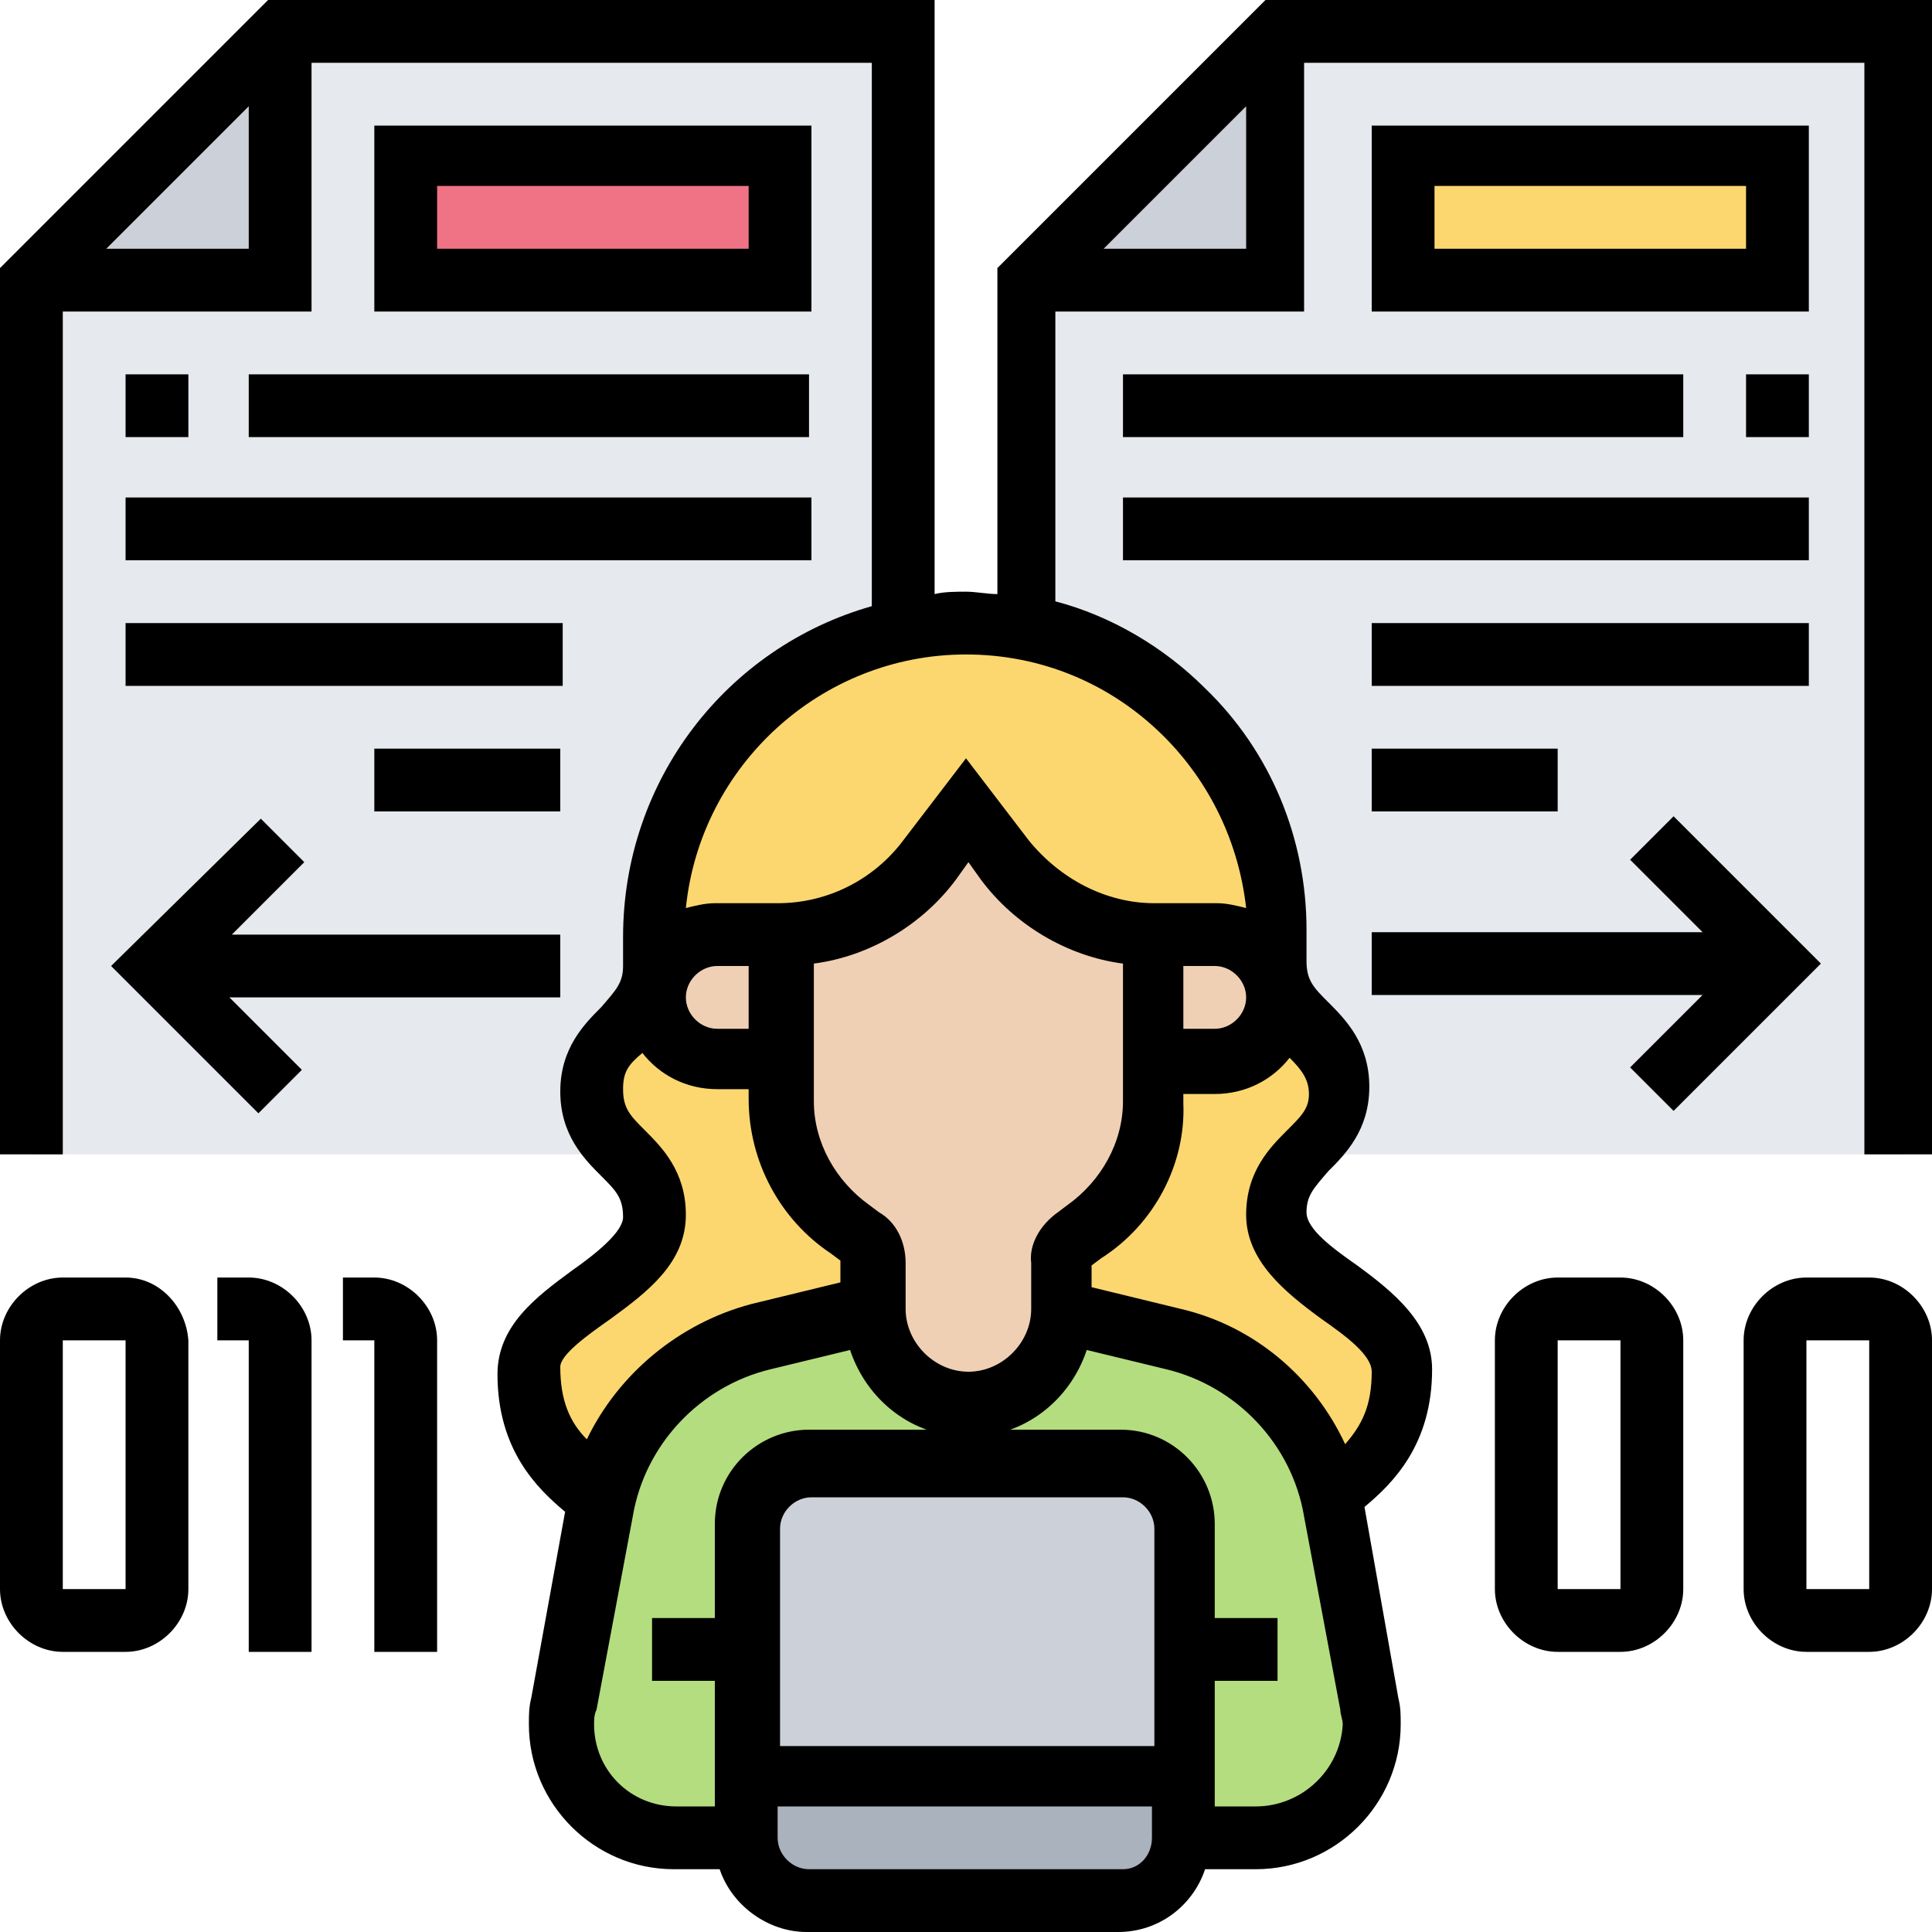 <?xml version="1.0" encoding="utf-8"?>
<!-- Generator: Adobe Illustrator 27.6.1, SVG Export Plug-In . SVG Version: 6.00 Build 0)  -->
<!DOCTYPE svg PUBLIC "-//W3C//DTD SVG 1.1//EN" "http://www.w3.org/Graphics/SVG/1.1/DTD/svg11.dtd">
<svg version="1.1"
	 id="Layer_1" xmlns:x="http://ns.adobe.com/Extensibility/1.0/" xmlns:i="http://ns.adobe.com/AdobeIllustrator/10.0/" xmlns:graph="http://ns.adobe.com/Graphs/1.0/" xmlns:svgjs="http://svgjs.com/svgjs"
	 xmlns="http://www.w3.org/2000/svg" xmlns:xlink="http://www.w3.org/1999/xlink" x="0px" y="0px" width="80px" height="80px"
	 viewBox="0 0 80 80" style="enable-background:new 0 0 80 80;" xml:space="preserve">
<style type="text/css">
	.st0{fill:#E6E9ED;}
	.st1{fill:#FCD770;}
	.st2{fill:#EF7385;}
	.st3{fill:#CCD1D9;}
	.st4{fill:#B4DD7F;}
	.st5{fill:#AAB2BD;}
	.st6{fill:#F0D0B4;}
</style>
<g>
	<path class="st0" d="M78.7,1.3v46.5H54.2c0.6-0.6,1.3-1.3,1.3-2.6c0-2.3-2.1-2.6-2.5-4.5c0-0.2-0.1-0.4-0.1-0.7v-1.3
		c0-3.6-1.4-6.8-3.8-9.1c-1.8-1.8-4-3-6.5-3.5V11.6h10.3V1.3H78.7z M37.4,26.1L37.4,26.1c-5.9,1.2-10.3,6.4-10.3,12.6V40
		c0,0.2,0,0.5-0.1,0.7c-0.4,1.9-2.5,2.2-2.5,4.5c0,1.3,0.6,1.9,1.3,2.6H1.3V11.6h10.3V1.3h25.8V26.1z"/>
	<path class="st1" d="M58.1,6.5h15.5v5.2H58.1V6.5z"/>
	<path class="st2" d="M16.8,6.5h15.5v5.2H16.8V6.5z"/>
	<path class="st3" d="M52.9,1.3v10.3H42.6L52.9,1.3z M11.6,1.3v10.3H1.3L11.6,1.3z"/>
	<path class="st1" d="M53,40.7c0.4,1.9,2.5,2.2,2.5,4.5c0,1.3-0.6,1.9-1.3,2.6c-0.6,0.6-1.3,1.3-1.3,2.6c0,2.6,5.2,3.9,5.2,6.5
		c0,2.8-1.6,4.1-3,5.1c-0.8-3.2-3.3-5.7-6.6-6.5l-4.7-1.2v-1.9c0-0.4,0.2-0.8,0.6-1.1l0.4-0.3c1.8-1.2,2.9-3.2,2.9-5.4v-1.7h2.6
		c0.7,0,1.4-0.3,1.8-0.8c0.5-0.5,0.8-1.1,0.8-1.8c0-0.2,0-0.4-0.1-0.6L53,40.7z"/>
	<path class="st1" d="M27.9,39.5c-0.1,0.1-0.1,0.1-0.7,1.2l-0.1,0c0-0.2,0.1-0.4,0.1-0.7v-1.3c0-6.2,4.4-11.4,10.3-12.6
		c0.8-0.2,1.7-0.3,2.6-0.3c0.9,0,1.7,0.1,2.6,0.3c2.5,0.5,4.8,1.8,6.5,3.5c2.3,2.3,3.8,5.6,3.8,9.1V40c0,0.2,0,0.5,0.1,0.7l-0.1,0
		c-0.3-1.1-1.3-2-2.5-2h-2.6c-2.4,0-4.7-1.1-6.2-3.1L40,33.5l-1.5,2.1c-1.5,1.9-3.8,3.1-6.2,3.1h-2.6C29,38.7,28.3,39,27.9,39.5z"/>
	<path class="st1" d="M24.5,45.2c0-2.3,2.1-2.6,2.5-4.5l0.1,0c0,0.2-0.1,0.4-0.1,0.6c0,1.4,1.2,2.6,2.6,2.6h2.6v1.7
		c0,2.2,1.1,4.2,2.9,5.4l0.4,0.3c0.4,0.2,0.6,0.6,0.6,1.1v1.9l-4.7,1.2c-3.2,0.8-5.7,3.3-6.6,6.5c-1.4-1-3-2.3-3-5.1
		c0-2.6,5.2-3.9,5.2-6.5c0-1.3-0.6-1.9-1.3-2.6S24.5,46.5,24.5,45.2z"/>
	<path class="st4" d="M31,68.4v7.7h-3c-1.3,0-2.5-0.5-3.3-1.4c-0.9-0.9-1.4-2.1-1.4-3.3c0-0.3,0-0.6,0.1-0.8l1.5-8
		c0-0.2,0.1-0.4,0.1-0.6c0.8-3.2,3.3-5.7,6.6-6.5l4.7-1.2c0,2.1,1.7,3.9,3.9,3.9c1.1,0,2-0.4,2.7-1.1c0.7-0.7,1.1-1.7,1.1-2.7
		l4.7,1.2c3.2,0.8,5.7,3.3,6.6,6.5c0.1,0.2,0.1,0.4,0.1,0.6l1.5,8c0,0.3,0.1,0.6,0.1,0.8c0,1.3-0.5,2.5-1.4,3.3
		c-0.9,0.9-2.1,1.4-3.3,1.4h-3V63.2c0-1.4-1.2-2.6-2.6-2.6H33.5c-1.4,0-2.6,1.2-2.6,2.6V68.4z"/>
	<path class="st5" d="M49,73.5v2.6c0,1.4-1.2,2.6-2.6,2.6H33.5c-1.4,0-2.6-1.2-2.6-2.6v-2.6H49z"/>
	<path class="st3" d="M49,68.4v5.2H31V63.2c0-1.4,1.2-2.6,2.6-2.6h12.9c1.4,0,2.6,1.2,2.6,2.6V68.4z"/>
	<path class="st6" d="M52.8,40.7c0,0.2,0.1,0.4,0.1,0.6c0,0.7-0.3,1.4-0.8,1.8c-0.5,0.5-1.1,0.8-1.8,0.8h-2.6v-5.2h2.6
		C51.5,38.7,52.6,39.6,52.8,40.7z"/>
	<path class="st6" d="M47.7,43.9v1.7c0,2.2-1.1,4.2-2.9,5.4l-0.4,0.3c-0.4,0.2-0.6,0.6-0.6,1.1v1.9c0,1.1-0.4,2-1.1,2.7
		c-0.7,0.7-1.7,1.1-2.7,1.1c-2.1,0-3.9-1.7-3.9-3.9v-1.9c0-0.4-0.2-0.8-0.6-1.1l-0.4-0.3c-1.8-1.2-2.9-3.2-2.9-5.4v-6.9
		c2.4,0,4.7-1.1,6.2-3.1l1.5-2.1l1.5,2.1c1.5,1.9,3.8,3.1,6.2,3.1V43.9z"/>
	<path class="st6" d="M32.3,38.7v5.2h-2.6c-1.4,0-2.6-1.2-2.6-2.6c0-0.2,0-0.4,0.1-0.6c0.6-1.1,0.6-1.2,0.7-1.2
		c0.5-0.5,1.1-0.8,1.8-0.8H32.3z"/>
	<path d="M33.5,5.2H15.5v7.7h18.1V5.2z M31,10.3H18.1V7.7H31V10.3z M10.7,46.1l1.8-1.8l-3-3h13.7v-2.6H9.6l3-3l-1.8-1.8L4.6,40
		L10.7,46.1z M5.2,15.5h2.6v2.6H5.2V15.5z M10.3,15.5h23.2v2.6H10.3V15.5z M5.2,20.6h28.4v2.6H5.2V20.6z M5.2,25.8h18.1v2.6H5.2
		V25.8z M15.5,31h7.7v2.6h-7.7V31z"/>
	<path d="M52.4,0L41.3,11.1v13.5c-0.4,0-0.9-0.1-1.3-0.1c-0.4,0-0.9,0-1.3,0.1V0H11.1L0,11.1v36.7h2.6V12.9h10.3V2.6h23.2v22.5
		c-6,1.7-10.3,7.2-10.3,13.7V40c0,0.7-0.3,1-0.9,1.7c-0.7,0.7-1.7,1.7-1.7,3.5s1,2.8,1.7,3.5c0.6,0.6,0.9,0.9,0.9,1.7
		c0,0.6-1.1,1.5-2.1,2.2c-1.5,1.1-3.1,2.3-3.1,4.3c0,3.1,1.6,4.7,2.8,5.7L22,70.3c-0.1,0.4-0.1,0.7-0.1,1.1c0,3.3,2.7,6,6,6h1.9
		c0.5,1.5,2,2.6,3.6,2.6h12.9c1.7,0,3.1-1.1,3.6-2.6H52c3.3,0,6-2.7,6-6c0-0.4,0-0.7-0.1-1.1l-1.4-7.9c1.2-1,2.8-2.6,2.8-5.7
		c0-1.9-1.6-3.2-3.1-4.3c-1-0.7-2.1-1.5-2.1-2.2c0-0.7,0.3-1,0.9-1.7c0.7-0.7,1.7-1.7,1.7-3.5c0-1.8-1-2.8-1.7-3.5
		c-0.6-0.6-0.9-0.9-0.9-1.7v-1.3c0-3.8-1.5-7.4-4.2-10c-1.7-1.7-3.9-3-6.2-3.6V12.9h10.3V2.6h23.2v45.2H80V0H52.4z M4.4,10.3
		l5.9-5.9v5.9H4.4z M51.6,41.3c0,0.7-0.6,1.3-1.3,1.3H49V40h1.3C51,40,51.6,40.6,51.6,41.3z M44.2,49.9l-0.4,0.3
		c-0.7,0.5-1.2,1.3-1.1,2.1v1.9c0,1.4-1.2,2.6-2.6,2.6c-1.4,0-2.6-1.2-2.6-2.6v-1.9c0-0.9-0.4-1.7-1.1-2.1l-0.4-0.3
		c-1.4-1-2.3-2.6-2.3-4.3v-5.7c2.3-0.3,4.5-1.6,5.9-3.5l0.5-0.7l0.5,0.7c1.4,1.9,3.6,3.2,5.9,3.5v5.7C46.5,47.3,45.6,48.9,44.2,49.9
		L44.2,49.9z M31,42.6h-1.3c-0.7,0-1.3-0.6-1.3-1.3c0-0.7,0.6-1.3,1.3-1.3H31V42.6z M25.3,54.6c1.5-1.1,3.1-2.3,3.1-4.3
		c0-1.8-1-2.8-1.7-3.5c-0.6-0.6-0.9-0.9-0.9-1.7c0-0.7,0.2-1,0.8-1.5c0.7,0.9,1.8,1.5,3.1,1.5H31v0.4c0,2.6,1.3,5,3.4,6.4l0.4,0.3
		v0.9l-3.7,0.9c-3,0.8-5.5,2.9-6.8,5.6c-0.7-0.7-1.1-1.6-1.1-3C23.2,56.1,24.3,55.3,25.3,54.6z M47.7,72.3H32.3v-9
		c0-0.7,0.6-1.3,1.3-1.3h12.9c0.7,0,1.3,0.6,1.3,1.3V72.3z M46.5,77.4H33.5c-0.7,0-1.3-0.6-1.3-1.3v-1.3h15.5v1.3
		C47.7,76.8,47.2,77.4,46.5,77.4z M52,74.8h-1.7v-5.2h2.6v-2.6h-2.6v-3.9c0-2.1-1.7-3.9-3.9-3.9H33.5c-2.1,0-3.9,1.7-3.9,3.9v3.9
		h-2.6v2.6h2.6v5.2H28c-1.9,0-3.4-1.5-3.4-3.4c0-0.2,0-0.4,0.1-0.6l1.5-8c0.5-3,2.8-5.4,5.7-6.1l3.3-0.8c0.7,2.1,2.6,3.6,4.9,3.6
		s4.2-1.5,4.9-3.6l3.3,0.8c2.9,0.7,5.2,3.1,5.7,6.1l1.5,8c0,0.2,0.1,0.4,0.1,0.6C55.5,73.3,53.9,74.8,52,74.8L52,74.8z M53.3,46.8
		c-0.7,0.7-1.7,1.7-1.7,3.5c0,1.9,1.6,3.2,3.1,4.3c1,0.7,2.1,1.5,2.1,2.2c0,1.4-0.4,2.2-1.1,3c-1.3-2.8-3.8-4.9-6.8-5.6l-3.7-0.9
		v-0.9l0.4-0.3c2.2-1.4,3.5-3.9,3.4-6.4v-0.4h1.3c1.3,0,2.4-0.6,3.1-1.5c0.5,0.5,0.8,0.9,0.8,1.5C54.2,45.9,53.9,46.2,53.3,46.8
		L53.3,46.8z M51.6,37.6c-0.4-0.1-0.8-0.2-1.2-0.2h-2.6c-2,0-3.9-1-5.2-2.6L40,31.4l-2.6,3.4c-1.2,1.6-3.1,2.6-5.2,2.6h-2.6
		c-0.4,0-0.8,0.1-1.2,0.2C29,31.7,34,27.1,40,27.1c3.1,0,6,1.2,8.2,3.4C50.1,32.4,51.3,34.9,51.6,37.6L51.6,37.6z M45.7,10.3
		l5.9-5.9v5.9H45.7z"/>
	<path d="M74.8,5.2H56.8v7.7h18.1V5.2z M72.3,10.3H59.4V7.7h12.9V10.3z M67.5,44.2l1.8,1.8l6.1-6.1l-6.1-6.1l-1.8,1.8l3,3H56.8v2.6
		h13.7L67.5,44.2z M72.3,15.5h2.6v2.6h-2.6V15.5z M46.5,15.5h23.2v2.6H46.5V15.5z M46.5,20.6h28.4v2.6H46.5V20.6z M56.8,25.8h18.1
		v2.6H56.8V25.8z M56.8,31h7.7v2.6h-7.7V31z M10.3,52.9H9v2.6h1.3v12.9h2.6V55.5C12.9,54.1,11.7,52.9,10.3,52.9z M5.2,52.9H2.6
		c-1.4,0-2.6,1.2-2.6,2.6v10.3c0,1.4,1.2,2.6,2.6,2.6h2.6c1.4,0,2.6-1.2,2.6-2.6V55.5C7.7,54.1,6.6,52.9,5.2,52.9z M5.2,65.8H2.6
		V55.5h2.6V65.8z M15.5,52.9h-1.3v2.6h1.3v12.9h2.6V55.5C18.1,54.1,16.9,52.9,15.5,52.9z M67.1,52.9h-2.6c-1.4,0-2.6,1.2-2.6,2.6
		v10.3c0,1.4,1.2,2.6,2.6,2.6h2.6c1.4,0,2.6-1.2,2.6-2.6V55.5C69.7,54.1,68.5,52.9,67.1,52.9z M67.1,65.8h-2.6V55.5h2.6V65.8z
		 M77.4,52.9h-2.6c-1.4,0-2.6,1.2-2.6,2.6v10.3c0,1.4,1.2,2.6,2.6,2.6h2.6c1.4,0,2.6-1.2,2.6-2.6V55.5C80,54.1,78.8,52.9,77.4,52.9z
		 M77.4,65.8h-2.6V55.5h2.6V65.8z"/>
</g>
</svg>
